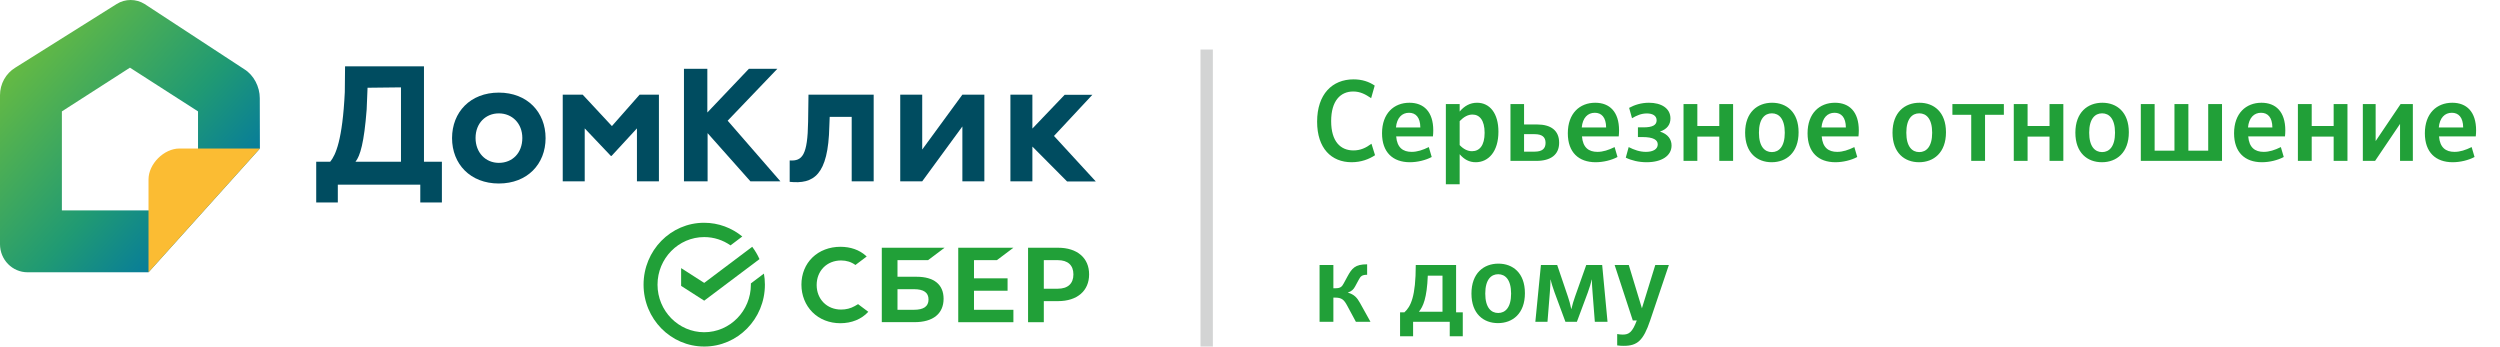 <?xml version="1.0" encoding="UTF-8"?> <svg xmlns="http://www.w3.org/2000/svg" width="202" height="28" viewBox="0 0 202 28" fill="none"> <path d="M12 22H2.231C0.995 22 0 20.985 0 19.73V7.697C0 6.783 0.462 5.939 1.236 5.467L9.425 0.324C10.118 -0.108 10.992 -0.108 11.686 0.324L19.744 5.597C20.508 6.069 20.99 7.014 20.99 7.928L21 12L12 22ZM5 17H12.5L16 13.372V9L10.5 5.467L5 9V17Z" fill="url(#paint0_linear)"></path> <path d="M12 22V14.5C12 13.24 13.25 12 14.5 12H21L12 22Z" fill="#FBBC33"></path> <path d="M25.54 13.067H26.68C27.121 12.538 27.676 11.306 27.86 7.442L27.881 5.36H34.257V13.067H35.705V16.36H33.959V14.921H27.296V16.36H25.55V13.067H25.54ZM28.723 13.067H32.399V7.059L29.698 7.09L29.626 8.851C29.421 11.523 29.103 12.601 28.723 13.067Z" fill="#004C60"></path> <path d="M40.304 7.483C42.604 7.483 44.083 9.058 44.083 11.16C44.083 13.263 42.604 14.827 40.304 14.827C38.004 14.827 36.526 13.253 36.526 11.16C36.526 9.058 38.004 7.483 40.304 7.483ZM40.304 13.159C41.403 13.159 42.204 12.362 42.204 11.15C42.204 9.969 41.382 9.161 40.304 9.161C39.257 9.161 38.425 9.938 38.425 11.15C38.425 12.32 39.226 13.159 40.304 13.159Z" fill="#004C60"></path> <path d="M45.479 7.649H47.081L49.442 10.187L51.68 7.649H53.241V14.651H51.465V10.373L49.411 12.601H49.36L47.245 10.373V14.651H45.469V7.649H45.479Z" fill="#004C60"></path> <path d="M81.641 7.649H83.417V14.651H81.641V7.649ZM85.162 10.985L88.54 14.662H86.22L82.708 11.13L86.025 7.66H88.263L85.162 10.985Z" fill="#004C60"></path> <path d="M68.827 9.441H67.04L67.01 10.197C66.927 14.185 65.726 14.89 63.806 14.693V12.963C64.833 13.036 65.254 12.528 65.295 9.845L65.326 7.649H70.593V14.651H68.817V9.441H68.827Z" fill="#004C60"></path> <path d="M72.739 14.651V7.649H74.515V12.083L77.76 7.649H79.536V14.651H77.76V10.218L74.515 14.651H72.739Z" fill="#004C60"></path> <path d="M55.244 5.558H57.153V9.09L60.511 5.558H62.811L58.796 9.752L63.057 14.652H60.634L57.174 10.757V14.652H55.264V5.558H55.244Z" fill="#004C60"></path> <path d="M80.55 21.02L81.883 20.017H77.426V26.035H81.883V25.031H78.699V23.489H81.412V22.49H78.699V21.02H80.55Z" fill="#21A038"></path> <path d="M74.065 22.362H72.517V21.02H74.988L76.321 20.017H71.249V26.03H73.902C75.394 26.03 76.242 25.34 76.242 24.137C76.242 22.995 75.468 22.362 74.065 22.362ZM73.841 25.031H72.517V23.366H73.841C74.648 23.366 75.025 23.646 75.025 24.198C75.025 24.765 74.624 25.031 73.841 25.031Z" fill="#21A038"></path> <path d="M85.492 20.017H83.067V26.035H84.34V24.331H85.492C87.039 24.331 88 23.499 88 22.172C88.004 20.844 87.039 20.017 85.492 20.017ZM85.468 23.328H84.34V21.02H85.468C86.284 21.02 86.732 21.43 86.732 22.172C86.732 22.919 86.279 23.328 85.468 23.328Z" fill="#21A038"></path> <path d="M69.063 24.732C68.736 24.918 68.359 25.013 67.962 25.013C66.816 25.013 65.986 24.175 65.986 23.029C65.986 21.878 66.816 21.045 67.962 21.045C68.396 21.045 68.787 21.169 69.118 21.411L70.028 20.726L69.967 20.669C69.436 20.189 68.722 19.941 67.906 19.941C67.025 19.941 66.223 20.246 65.65 20.798C65.072 21.354 64.755 22.135 64.755 22.996C64.755 23.861 65.072 24.651 65.645 25.227C66.219 25.802 67.021 26.116 67.897 26.116C68.816 26.116 69.613 25.788 70.158 25.194C69.739 24.88 69.333 24.575 69.333 24.575L69.063 24.732Z" fill="#21A038"></path> <path d="M52 23C52 25.764 54.196 28 56.904 28C59.613 28 61.804 25.764 61.804 23C61.804 22.695 61.776 22.391 61.725 22.106L60.671 22.9C60.671 22.933 60.671 22.967 60.671 23C60.671 25.122 58.979 26.844 56.9 26.844C54.821 26.844 53.128 25.117 53.128 23C53.128 20.883 54.821 19.156 56.9 19.156C57.688 19.156 58.42 19.403 59.026 19.827L59.977 19.108C59.133 18.419 58.065 18 56.895 18C54.196 17.995 52 20.236 52 23Z" fill="#21A038"></path> <path d="M60.779 19.941C61.012 20.251 61.208 20.579 61.366 20.936L56.9 24.294L55.035 23.1V21.664L56.9 22.858L60.779 19.941Z" fill="#21A038"></path> <rect x="97" y="4" width="1" height="24" fill="#D3D4D4"></rect> <path d="M110.815 11.614C110.356 11.956 109.915 12.154 109.357 12.154C108.313 12.154 107.557 11.434 107.557 9.787C107.557 8.14 108.313 7.393 109.339 7.393C109.915 7.393 110.338 7.627 110.788 7.933L111.076 6.916C110.617 6.601 110.05 6.412 109.366 6.412C107.647 6.412 106.423 7.609 106.423 9.832C106.423 11.983 107.575 13.108 109.213 13.108C109.969 13.108 110.617 12.865 111.103 12.541L110.815 11.614ZM113.846 9.112C114.386 9.112 114.755 9.472 114.764 10.3H112.793C112.865 9.517 113.279 9.112 113.846 9.112ZM115.781 11.02C115.799 10.858 115.808 10.696 115.808 10.534C115.808 9.031 115.043 8.302 113.882 8.302C112.631 8.302 111.668 9.157 111.668 10.768C111.668 12.316 112.55 13.108 113.918 13.108C114.53 13.108 115.196 12.946 115.682 12.685L115.448 11.884C114.953 12.127 114.512 12.271 114.062 12.271C113.36 12.271 112.883 11.929 112.811 11.02H115.781ZM116.825 8.41V14.89H117.941V12.46C118.31 12.892 118.724 13.108 119.237 13.108C120.263 13.108 121.073 12.253 121.073 10.642C121.073 9.148 120.371 8.302 119.345 8.302C118.787 8.302 118.328 8.554 117.941 9.013V8.41H116.825ZM118.976 9.256C119.543 9.256 119.957 9.706 119.957 10.732C119.957 11.758 119.543 12.217 118.94 12.217C118.589 12.217 118.256 12.055 117.941 11.722V9.787C118.283 9.436 118.616 9.256 118.976 9.256ZM123.144 12.253V10.84H123.99C124.593 10.84 124.881 11.065 124.881 11.542C124.881 12.028 124.593 12.253 123.99 12.253H123.144ZM124.134 13C125.286 13 125.979 12.514 125.979 11.533C125.979 10.543 125.313 10.057 124.197 10.057H123.144V8.41H122.046V13H124.134ZM128.858 9.112C129.398 9.112 129.767 9.472 129.776 10.3H127.805C127.877 9.517 128.291 9.112 128.858 9.112ZM130.793 11.02C130.811 10.858 130.82 10.696 130.82 10.534C130.82 9.031 130.055 8.302 128.894 8.302C127.643 8.302 126.68 9.157 126.68 10.768C126.68 12.316 127.562 13.108 128.93 13.108C129.542 13.108 130.208 12.946 130.694 12.685L130.46 11.884C129.965 12.127 129.524 12.271 129.074 12.271C128.372 12.271 127.895 11.929 127.823 11.02H130.793ZM135.062 11.758C135.062 11.254 134.765 10.831 134.126 10.633C134.702 10.435 134.972 10.066 134.972 9.571C134.972 8.743 134.225 8.302 133.235 8.302C132.605 8.302 132.056 8.482 131.633 8.716L131.867 9.553C132.245 9.328 132.623 9.166 133.064 9.166C133.514 9.166 133.856 9.337 133.856 9.724C133.856 10.111 133.514 10.291 132.794 10.291H132.344V11.074H132.704C133.604 11.074 133.946 11.308 133.946 11.668C133.946 12.046 133.577 12.271 132.992 12.271C132.488 12.271 132.038 12.109 131.597 11.884L131.363 12.739C131.822 12.964 132.407 13.108 133.046 13.108C134.27 13.108 135.062 12.586 135.062 11.758ZM138.918 13H140.034V8.41H138.918V10.183H137.145V8.41H136.029V13H137.145V11.038H138.918V13ZM142.122 10.723C142.122 9.598 142.59 9.157 143.166 9.157C143.742 9.157 144.21 9.598 144.21 10.723C144.21 11.848 143.742 12.289 143.166 12.289C142.59 12.289 142.122 11.848 142.122 10.723ZM145.326 10.687C145.326 9.049 144.345 8.302 143.184 8.302C142.005 8.302 141.006 9.067 141.006 10.723C141.006 12.361 141.987 13.108 143.148 13.108C144.327 13.108 145.326 12.343 145.326 10.687ZM148.229 9.112C148.769 9.112 149.138 9.472 149.147 10.3H147.176C147.248 9.517 147.662 9.112 148.229 9.112ZM150.164 11.02C150.182 10.858 150.191 10.696 150.191 10.534C150.191 9.031 149.426 8.302 148.265 8.302C147.014 8.302 146.051 9.157 146.051 10.768C146.051 12.316 146.933 13.108 148.301 13.108C148.913 13.108 149.579 12.946 150.065 12.685L149.831 11.884C149.336 12.127 148.895 12.271 148.445 12.271C147.743 12.271 147.266 11.929 147.194 11.02H150.164ZM154.031 10.723C154.031 9.598 154.499 9.157 155.075 9.157C155.651 9.157 156.119 9.598 156.119 10.723C156.119 11.848 155.651 12.289 155.075 12.289C154.499 12.289 154.031 11.848 154.031 10.723ZM157.235 10.687C157.235 9.049 156.254 8.302 155.093 8.302C153.914 8.302 152.915 9.067 152.915 10.723C152.915 12.361 153.896 13.108 155.057 13.108C156.236 13.108 157.235 12.343 157.235 10.687ZM157.754 9.274H159.275V13H160.391V9.274H161.912V8.41H157.754V9.274ZM165.602 13H166.718V8.41H165.602V10.183H163.829V8.41H162.713V13H163.829V11.038H165.602V13ZM168.806 10.723C168.806 9.598 169.274 9.157 169.85 9.157C170.426 9.157 170.894 9.598 170.894 10.723C170.894 11.848 170.426 12.289 169.85 12.289C169.274 12.289 168.806 11.848 168.806 10.723ZM172.01 10.687C172.01 9.049 171.029 8.302 169.868 8.302C168.689 8.302 167.69 9.067 167.69 10.723C167.69 12.361 168.671 13.108 169.832 13.108C171.011 13.108 172.01 12.343 172.01 10.687ZM176.821 8.41H175.696V12.172H174.094V8.41H172.978V13H179.539V8.41H178.423V12.172H176.821V8.41ZM182.691 9.112C183.231 9.112 183.6 9.472 183.609 10.3H181.638C181.71 9.517 182.124 9.112 182.691 9.112ZM184.626 11.02C184.644 10.858 184.653 10.696 184.653 10.534C184.653 9.031 183.888 8.302 182.727 8.302C181.476 8.302 180.513 9.157 180.513 10.768C180.513 12.316 181.395 13.108 182.763 13.108C183.375 13.108 184.041 12.946 184.527 12.685L184.293 11.884C183.798 12.127 183.357 12.271 182.907 12.271C182.205 12.271 181.728 11.929 181.656 11.02H184.626ZM188.559 13H189.675V8.41H188.559V10.183H186.786V8.41H185.67V13H186.786V11.038H188.559V13ZM194.958 8.41H193.968L191.952 11.398V8.41H190.917V13H191.907L193.923 10.012V13H194.958V8.41ZM198.107 9.112C198.647 9.112 199.016 9.472 199.025 10.3H197.054C197.126 9.517 197.54 9.112 198.107 9.112ZM200.042 11.02C200.06 10.858 200.069 10.696 200.069 10.534C200.069 9.031 199.304 8.302 198.143 8.302C196.892 8.302 195.929 9.157 195.929 10.768C195.929 12.316 196.811 13.108 198.179 13.108C198.791 13.108 199.457 12.946 199.943 12.685L199.709 11.884C199.214 12.127 198.773 12.271 198.323 12.271C197.621 12.271 197.144 11.929 197.072 11.02H200.042ZM106.621 26H107.737V24.047H107.881C108.421 24.047 108.601 24.227 108.853 24.695L109.555 26H110.734L109.888 24.479C109.654 24.056 109.42 23.786 108.898 23.642C109.222 23.534 109.366 23.381 109.492 23.147L109.789 22.598C109.933 22.328 110.041 22.202 110.464 22.202V21.356C109.492 21.356 109.24 21.671 108.871 22.346L108.574 22.895C108.43 23.165 108.313 23.291 107.899 23.291H107.737V21.41H106.621V26ZM113.476 25.235H113.125V27.17H114.178V26H117.139V27.17H118.192V25.235H117.652V21.41H114.394C114.394 23.957 113.989 24.776 113.476 25.235ZM115.366 22.274H116.554V25.19H114.646C114.988 24.776 115.294 24.092 115.366 22.274ZM120.009 23.723C120.009 22.598 120.477 22.157 121.053 22.157C121.629 22.157 122.097 22.598 122.097 23.723C122.097 24.848 121.629 25.289 121.053 25.289C120.477 25.289 120.009 24.848 120.009 23.723ZM123.213 23.687C123.213 22.049 122.232 21.302 121.071 21.302C119.892 21.302 118.893 22.067 118.893 23.723C118.893 25.361 119.874 26.108 121.035 26.108C122.214 26.108 123.213 25.343 123.213 23.687ZM127.413 26L128.295 23.633C128.439 23.246 128.565 22.814 128.601 22.598H128.619C128.619 22.814 128.655 23.345 128.682 23.678L128.862 26H129.888L129.456 21.41H128.169L127.269 23.948C127.134 24.326 127.053 24.614 126.972 24.956H126.954C126.855 24.497 126.81 24.335 126.684 23.957L125.82 21.41H124.506L124.056 26H125.037L125.226 23.642C125.253 23.309 125.28 22.814 125.28 22.598H125.298C125.334 22.814 125.478 23.273 125.604 23.615L126.486 26H127.413ZM130.669 27.908C130.813 27.935 131.038 27.944 131.2 27.944C132.298 27.944 132.784 27.521 133.333 25.892L134.845 21.41H133.747L132.667 24.911L131.605 21.41H130.462L131.929 25.892H132.253C131.893 26.855 131.614 27.035 131.119 27.035C130.966 27.035 130.822 27.017 130.669 26.99V27.908Z" fill="#21A038"></path> <defs> <linearGradient id="paint0_linear" x1="0.468" y1="4.321" x2="16.803" y2="19.006" gradientUnits="userSpaceOnUse"> <stop stop-color="#6BBD3F"></stop> <stop offset="0.62" stop-color="#209A73"></stop> <stop offset="1" stop-color="#0276A2"></stop> </linearGradient> </defs> </svg> 